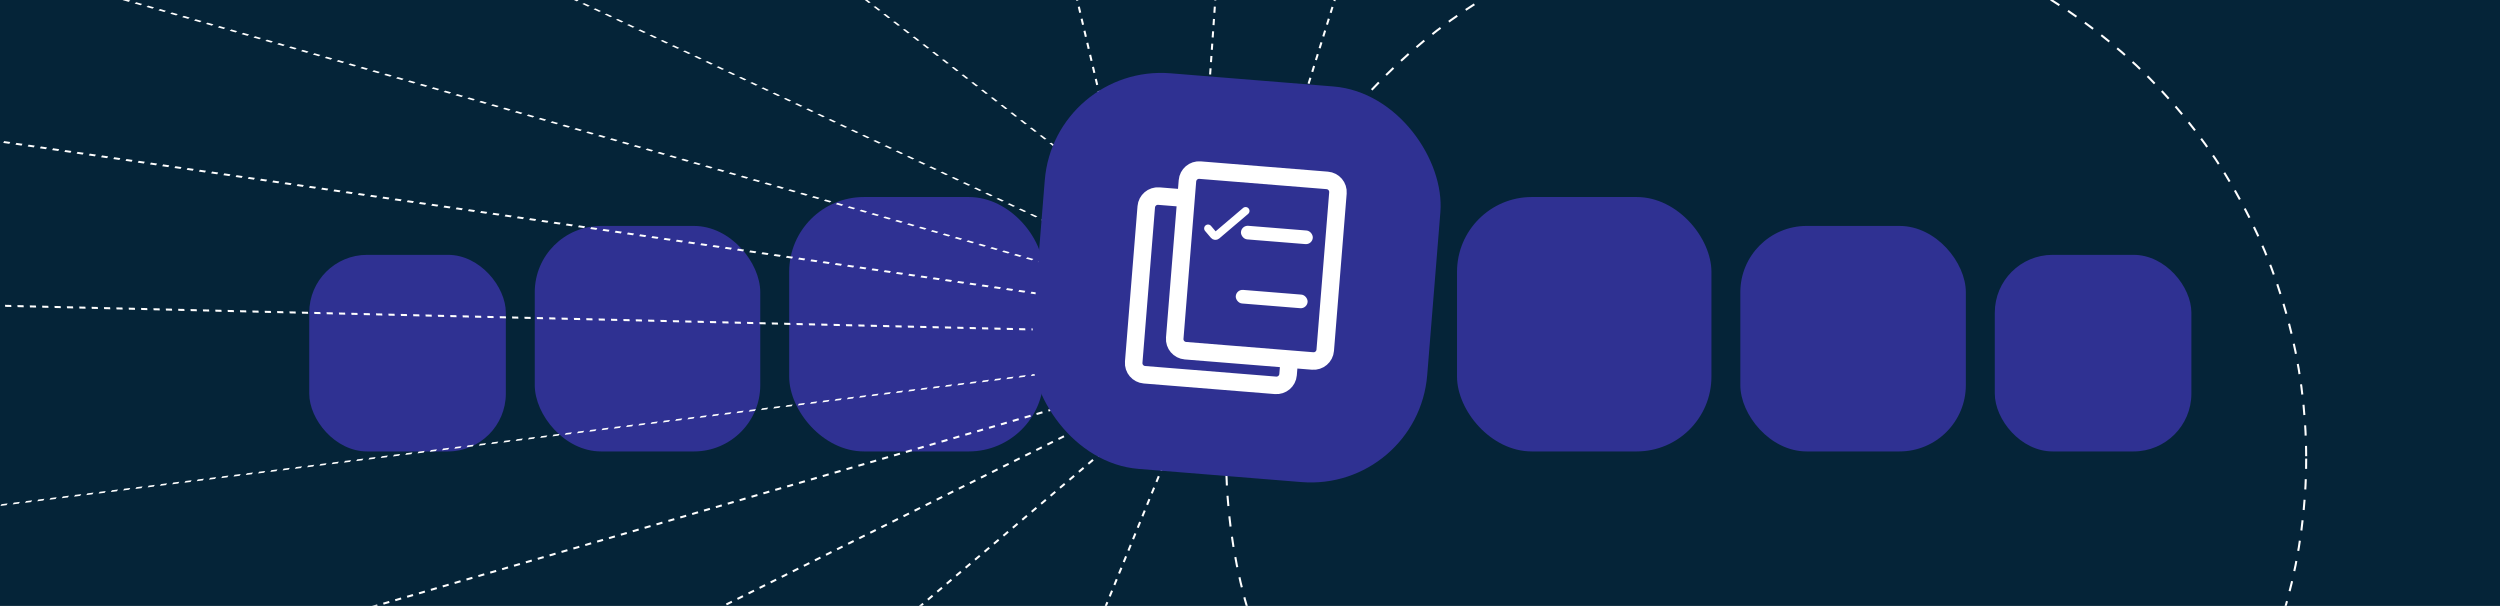 <svg width="2426" height="588" viewBox="0 0 2426 588" fill="none" xmlns="http://www.w3.org/2000/svg">
<rect width="2426" height="588" fill="#052438"/>
<g filter="url(#filter0_f_1880_1460)">
<rect x="300.086" y="247.3" width="190.774" height="190.774" rx="56.11" fill="#2F3192"/>
</g>
<g filter="url(#filter1_f_1880_1460)">
<rect x="1935.75" y="247.3" width="190.774" height="190.774" rx="56.11" fill="#2F3192"/>
</g>
<g filter="url(#filter2_f_1880_1460)">
<rect x="518.93" y="219.25" width="218.829" height="218.829" rx="64.358" fill="#2F3192"/>
</g>
<g filter="url(#filter3_f_1880_1460)">
<rect x="1688.82" y="219.244" width="218.829" height="218.829" rx="64.358" fill="#2F3192"/>
</g>
<g filter="url(#filter4_f_1880_1460)">
<rect x="765.824" y="191.193" width="246.884" height="246.884" rx="72.606" fill="#2F3192"/>
</g>
<g filter="url(#filter5_f_1880_1460)">
<rect x="1413.89" y="191.193" width="246.884" height="246.884" rx="72.606" fill="#2F3192"/>
</g>
<rect x="1040.75" y="93" width="345.076" height="345.076" rx="101.489" fill="#2F3192"/>
<g clip-path="url(#clip0_1880_1460)">
<path d="M1206.85 306.352C1206.85 312.497 1201.84 317.5 1195.69 317.5H1150.83V348.016C1150.83 351.438 1153.62 354.212 1157.04 354.212H1293.07C1294.73 354.212 1296.29 353.577 1297.45 352.41C1298.63 351.243 1299.28 349.688 1299.28 348.029V312.497H1225.08V266.205H1206.85V306.352Z" fill="white"/>
<path d="M1299.25 219.903H1229.62V261.632H1299.25V219.903Z" fill="white"/>
<path d="M1195.71 210.34C1199.58 210.34 1203 212.336 1205 215.343H1225.09V173.628H1157.04C1153.62 173.628 1150.83 176.402 1150.83 179.824V210.34H1195.69H1195.71Z" fill="white"/>
<path d="M1206.89 261.632H1225.11V219.903H1206.76C1206.84 220.422 1206.89 220.94 1206.89 221.472V261.632Z" fill="white"/>
<path d="M1299.3 179.818C1299.3 178.159 1298.65 176.604 1297.49 175.437C1296.32 174.27 1294.75 173.622 1293.1 173.622H1229.68V215.338H1299.3V179.818Z" fill="white"/>
<path d="M1299.3 266.186H1229.68V307.901H1299.3V266.186Z" fill="white"/>
<path d="M1201.29 219.904C1201.04 219.049 1200.61 218.271 1200.03 217.623C1198.97 216.43 1197.42 215.652 1195.7 215.652H1110.67C1109.12 215.652 1107.65 216.262 1106.55 217.351C1105.45 218.452 1104.84 219.917 1104.84 221.473V306.343C1104.84 309.557 1107.46 312.163 1110.66 312.163H1195.69C1198.9 312.163 1201.52 309.557 1201.52 306.343V221.473C1201.52 220.928 1201.42 220.41 1201.27 219.904H1201.29ZM1160.78 263.914L1162.19 266.196L1177.87 291.513H1164.99L1154.66 272.211C1154.18 271.381 1153.78 270.512 1153.44 269.605H1153.27C1152.97 270.486 1152.57 271.316 1152.08 272.107L1150.83 274.388L1148.55 278.55L1146.27 282.711L1141.45 291.487H1128.52L1146.27 264.044V263.59L1130.03 236.329H1143.18L1146.27 242.408L1148.55 246.907L1150.83 251.405L1152.12 253.933C1152.95 255.605 1153.54 256.836 1153.81 257.666H1153.93C1154.51 256.331 1155.14 255.034 1155.79 253.777L1165.34 236.355H1177.45L1161.93 261.62L1160.66 263.694L1160.79 263.901L1160.78 263.914Z" fill="white"/>
</g>
<mask id="mask0_1880_1460" style="mask-type:alpha" maskUnits="userSpaceOnUse" x="0" y="0" width="2426" height="588">
<rect width="2426" height="588" fill="#052438"/>
</mask>
<g mask="url(#mask0_1880_1460)">
<line y1="-1" x2="1328.38" y2="-1" transform="matrix(-0.79 -0.613 0.969 -0.248 1233.56 304.021)" stroke="white" stroke-width="2" stroke-dasharray="6 6"/>
<line y1="-1" x2="1328.38" y2="-1" transform="matrix(-0.992 0.125 0.51 -0.86 1162.08 342.998)" stroke="white" stroke-width="2" stroke-dasharray="6 6"/>
<line y1="-1" x2="1590.33" y2="-1" transform="matrix(-0.905 -0.426 0.905 -0.424 1223.93 312.292)" stroke="white" stroke-width="2" stroke-dasharray="6 6"/>
<line x1="1161.41" y1="356.612" x2="-396.768" y2="808.961" stroke="white" stroke-width="2" stroke-dasharray="6 6"/>
<line y1="-1" x2="1797.65" y2="-1" transform="matrix(-0.961 -0.275 0.758 -0.652 1221.94 314.001)" stroke="white" stroke-width="2" stroke-dasharray="6 6"/>
<line x1="1161.37" y1="359.168" x2="-526.601" y2="1199.9" stroke="white" stroke-width="2" stroke-dasharray="6 6"/>
<line y1="-1" x2="1922.94" y2="-1" transform="matrix(-0.989 -0.145 0.432 -0.902 1220.48 315.252)" stroke="white" stroke-width="2" stroke-dasharray="6 6"/>
<line x1="1161.42" y1="360.952" x2="-350.397" y2="1640.76" stroke="white" stroke-width="2" stroke-dasharray="6 6"/>
<line y1="-1" x2="1946.43" y2="-1" transform="matrix(-1 -0.023 -0.096 -0.995 1210.86 323.523)" stroke="white" stroke-width="2" stroke-dasharray="6 6"/>
<line x1="1160.75" y1="373.22" x2="628.887" y2="1676.38" stroke="white" stroke-width="2" stroke-dasharray="6 6"/>
<line x1="1147.16" y1="432.855" x2="911.999" y2="-566.772" stroke="white" stroke-width="2" stroke-dasharray="6 6"/>
<line x1="1149.51" y1="431.422" x2="1227.98" y2="-705.069" stroke="white" stroke-width="2" stroke-dasharray="6 6"/>
<line x1="1162.74" y1="424.892" x2="1413.02" y2="-378.296" stroke="white" stroke-width="2" stroke-dasharray="6 6"/>
<circle cx="1713.92" cy="444.999" r="524" stroke="white" stroke-width="2" stroke-dasharray="10 10"/>
<rect x="1022.98" y="61.994" width="385.147" height="385.147" rx="113.274" transform="rotate(4.624 1022.98 61.994)" fill="#2F3192"/>
<path d="M1150.93 192.431L1124.55 190.299C1118.31 189.794 1112.84 194.447 1112.33 200.691L1100.15 351.433C1099.65 357.677 1104.3 363.148 1110.54 363.652L1237.73 373.931C1243.98 374.435 1249.45 369.782 1249.95 363.538L1251.17 348.464M1150.93 192.431L1152.3 175.472C1152.81 169.228 1158.28 164.575 1164.52 165.08L1287.94 175.054C1294.19 175.558 1298.84 181.029 1298.33 187.273L1286 339.899C1285.5 346.143 1280.03 350.796 1273.78 350.291L1251.17 348.464M1150.93 192.431L1139.97 328.099C1139.46 334.343 1144.12 339.813 1150.36 340.318L1251.17 348.464" stroke="white" stroke-width="17.014"/>
<mask id="path-33-inside-1_1880_1460" fill="white">
<rect x="1162.47" y="201.906" width="39.699" height="39.699" rx="3.781" transform="rotate(4.62 1162.47 201.906)"/>
</mask>
<rect x="1162.47" y="201.906" width="39.699" height="39.699" rx="3.781" transform="rotate(4.62 1162.47 201.906)" stroke="white" stroke-width="11.342" mask="url(#path-33-inside-1_1880_1460)"/>
<mask id="path-34-inside-2_1880_1460" fill="white">
<rect x="1157.45" y="264.072" width="39.699" height="39.699" rx="3.781" transform="rotate(4.62 1157.45 264.072)"/>
</mask>
<rect x="1157.45" y="264.072" width="39.699" height="39.699" rx="3.781" transform="rotate(4.62 1157.45 264.072)" stroke="white" stroke-width="11.342" mask="url(#path-34-inside-2_1880_1460)"/>
<path d="M1172.28 221.658L1177.98 228.364C1178.66 229.159 1179.85 229.256 1180.65 228.579L1208.74 204.69" stroke="white" stroke-width="7.562" stroke-linecap="round"/>
<rect x="1199.72" y="280.783" width="69.946" height="13.233" rx="6.616" transform="rotate(4.62 1199.72 280.783)" fill="white"/>
<rect x="1204.75" y="218.59" width="69.946" height="13.233" rx="6.616" transform="rotate(4.62 1204.75 218.59)" fill="white"/>
</g>
<defs>
<filter id="filter0_f_1880_1460" x="244.821" y="192.034" width="301.304" height="301.304" filterUnits="userSpaceOnUse" color-interpolation-filters="sRGB">
<feFlood flood-opacity="0" result="BackgroundImageFix"/>
<feBlend mode="normal" in="SourceGraphic" in2="BackgroundImageFix" result="shape"/>
<feGaussianBlur stdDeviation="27.633" result="effect1_foregroundBlur_1880_1460"/>
</filter>
<filter id="filter1_f_1880_1460" x="1880.49" y="192.034" width="301.304" height="301.304" filterUnits="userSpaceOnUse" color-interpolation-filters="sRGB">
<feFlood flood-opacity="0" result="BackgroundImageFix"/>
<feBlend mode="normal" in="SourceGraphic" in2="BackgroundImageFix" result="shape"/>
<feGaussianBlur stdDeviation="27.633" result="effect1_foregroundBlur_1880_1460"/>
</filter>
<filter id="filter2_f_1880_1460" x="463.664" y="163.985" width="329.359" height="329.36" filterUnits="userSpaceOnUse" color-interpolation-filters="sRGB">
<feFlood flood-opacity="0" result="BackgroundImageFix"/>
<feBlend mode="normal" in="SourceGraphic" in2="BackgroundImageFix" result="shape"/>
<feGaussianBlur stdDeviation="27.633" result="effect1_foregroundBlur_1880_1460"/>
</filter>
<filter id="filter3_f_1880_1460" x="1633.55" y="163.979" width="329.359" height="329.36" filterUnits="userSpaceOnUse" color-interpolation-filters="sRGB">
<feFlood flood-opacity="0" result="BackgroundImageFix"/>
<feBlend mode="normal" in="SourceGraphic" in2="BackgroundImageFix" result="shape"/>
<feGaussianBlur stdDeviation="27.633" result="effect1_foregroundBlur_1880_1460"/>
</filter>
<filter id="filter4_f_1880_1460" x="710.559" y="135.928" width="357.414" height="357.415" filterUnits="userSpaceOnUse" color-interpolation-filters="sRGB">
<feFlood flood-opacity="0" result="BackgroundImageFix"/>
<feBlend mode="normal" in="SourceGraphic" in2="BackgroundImageFix" result="shape"/>
<feGaussianBlur stdDeviation="27.633" result="effect1_foregroundBlur_1880_1460"/>
</filter>
<filter id="filter5_f_1880_1460" x="1358.62" y="135.928" width="357.414" height="357.415" filterUnits="userSpaceOnUse" color-interpolation-filters="sRGB">
<feFlood flood-opacity="0" result="BackgroundImageFix"/>
<feBlend mode="normal" in="SourceGraphic" in2="BackgroundImageFix" result="shape"/>
<feGaussianBlur stdDeviation="27.633" result="effect1_foregroundBlur_1880_1460"/>
</filter>
<clipPath id="clip0_1880_1460">
<rect width="194.447" height="194.447" fill="white" transform="translate(1104.84 166.684)"/>
</clipPath>
</defs>
</svg>

